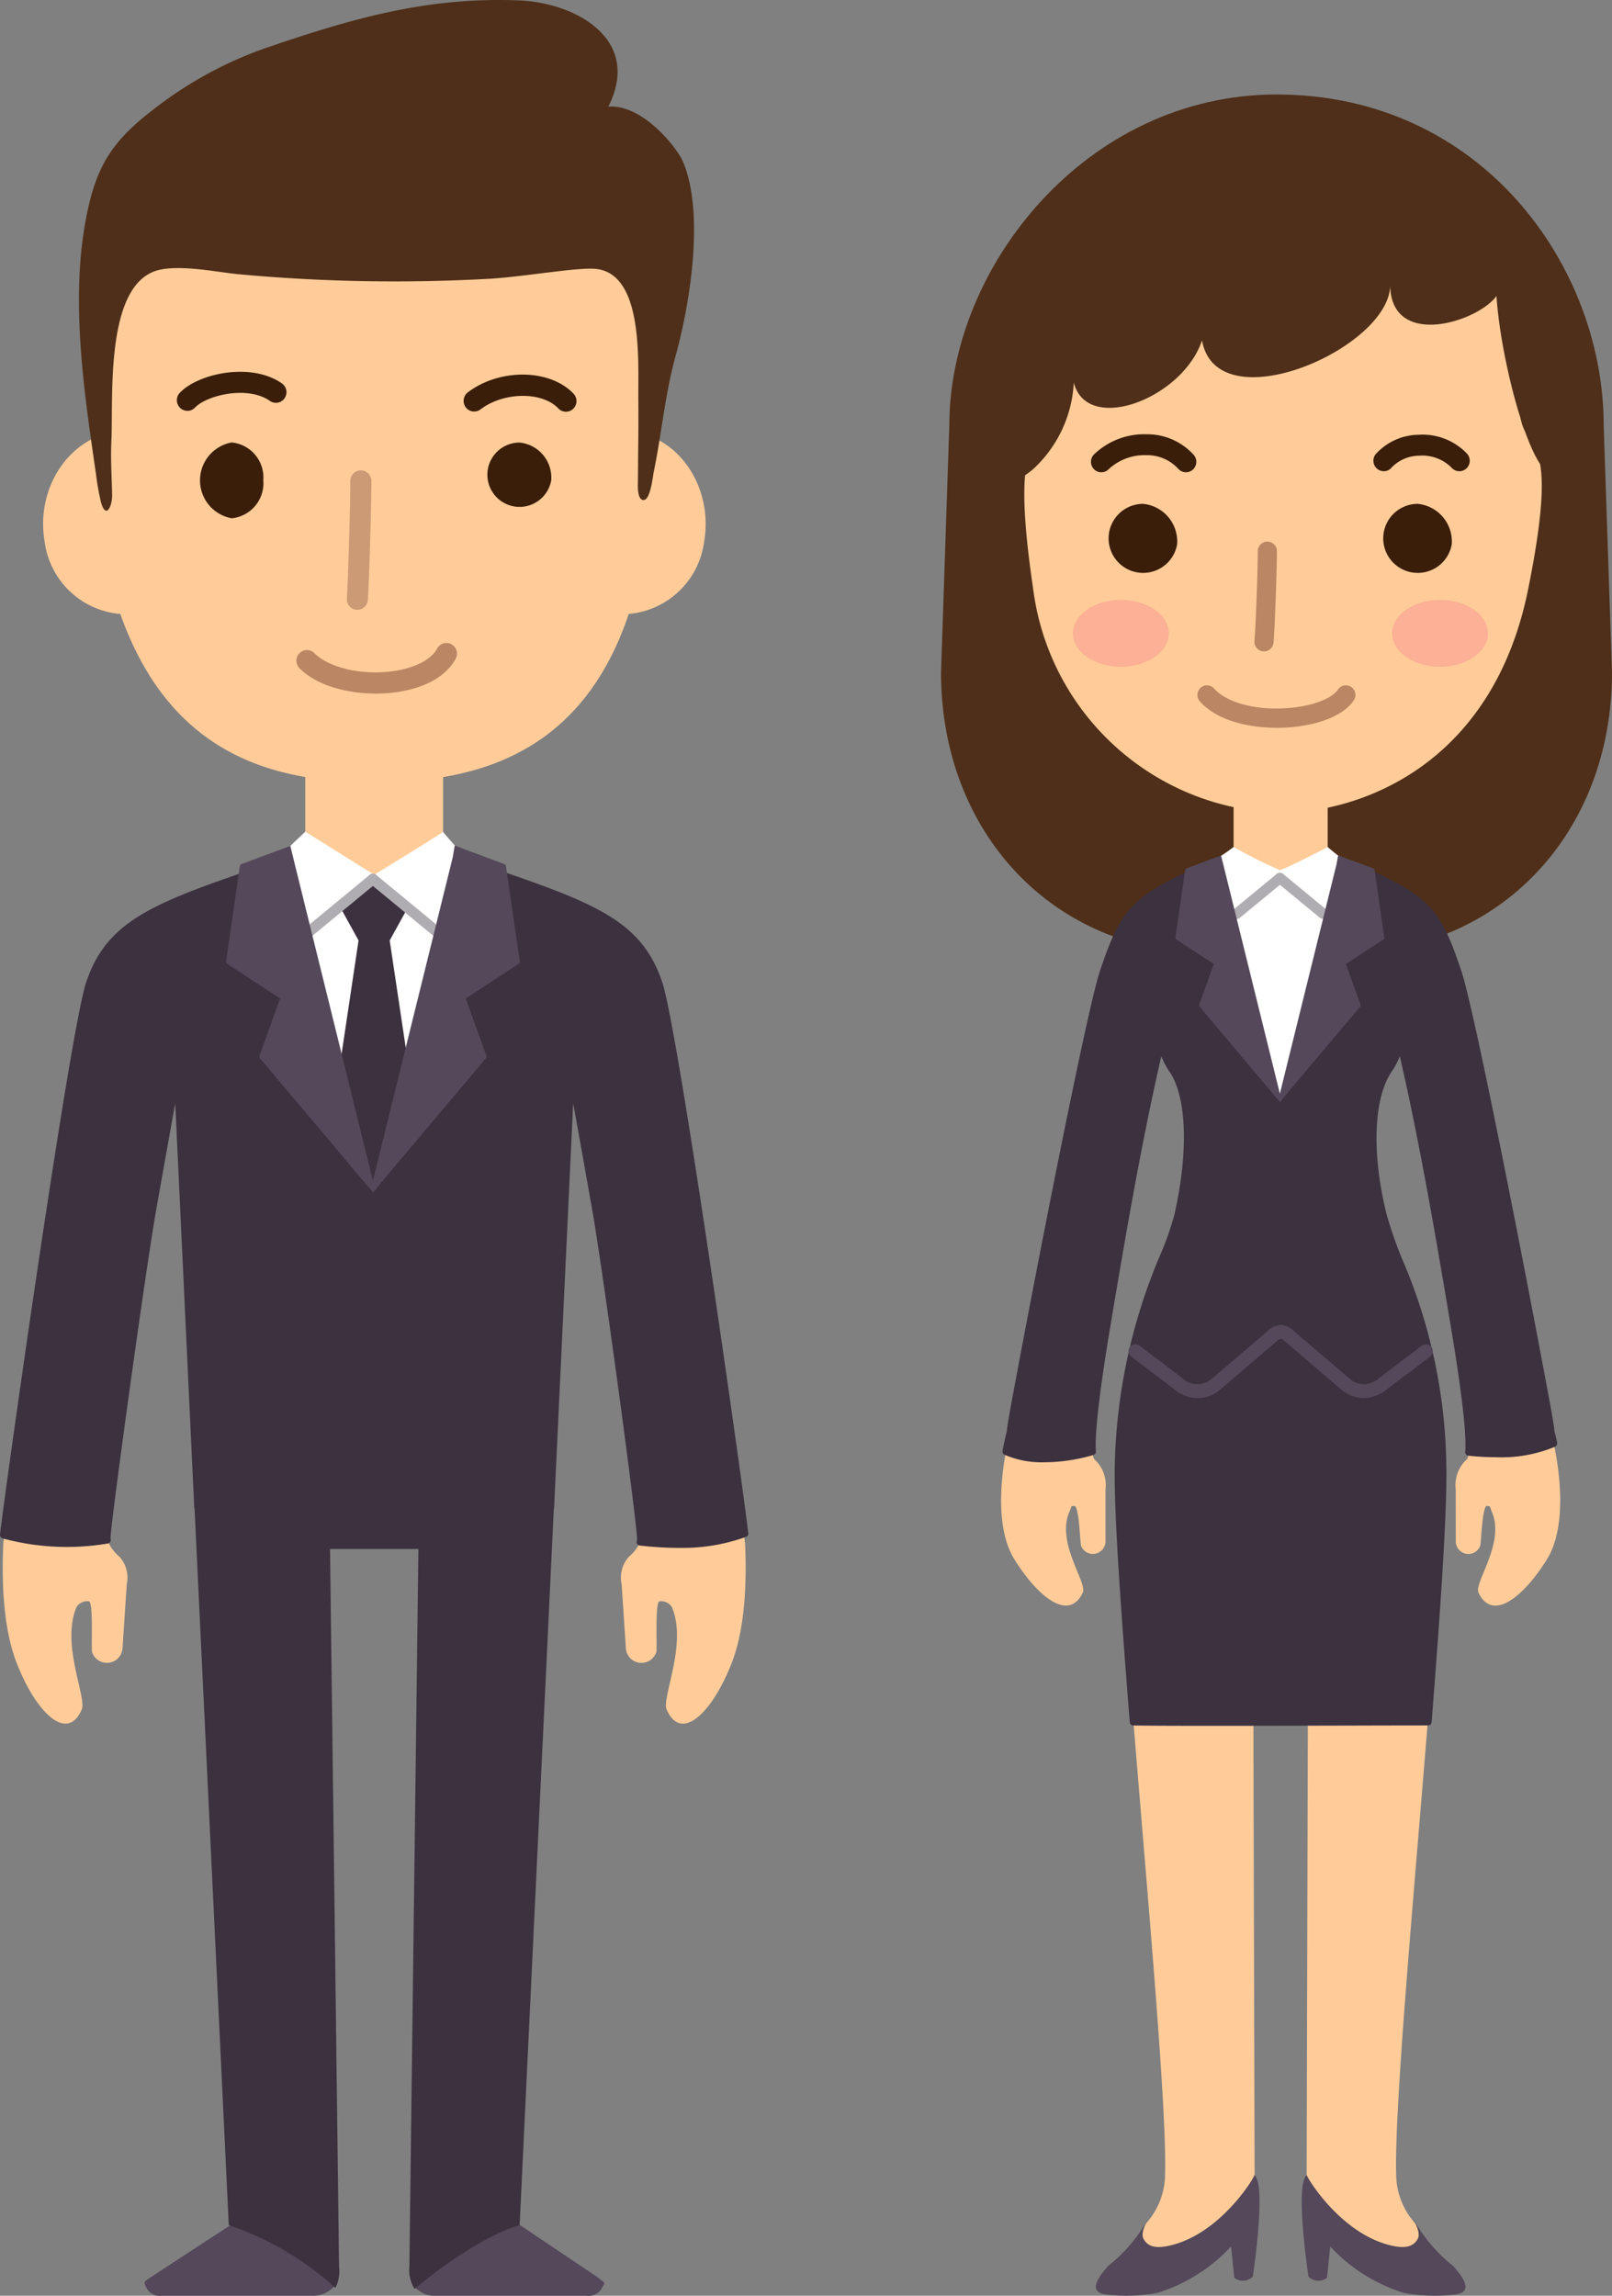 <svg data-name="30-39" xmlns="http://www.w3.org/2000/svg" width="132" height="188"><rect width="100%" height="100%" fill="#808080" stroke="none"/><defs><clipPath id="a"><path data-name="Rectangle 1833" fill="none" d="M0 0h132v188H0z"/></clipPath></defs><g data-name="Group 1976" clip-path="url(#a)"><path data-name="Path 2508" d="M43.906 41.65a7.092 7.092 0 0 0 5.542 8.5 6.828 6.828 0 0 0 8.205-5.754c.736-4.223-1.745-8.261-5.542-9.019s-7.47 2.052-8.205 6.276" fill="#fc9"/><path data-name="Path 2509" d="M17.409 41.65a7.092 7.092 0 0 1-5.543 8.5 6.828 6.828 0 0 1-8.205-5.754c-.736-4.223 1.745-8.261 5.542-9.019s7.471 2.052 8.206 6.276" fill="#fc9"/><path data-name="Path 2510" d="M49.607 13.201a20.692 20.692 0 0 0-15.628-8.673l-.318-.013.007-.243-3.025.122-3.025-.122.007.243-.318.013a20.69 20.69 0 0 0-15.628 8.673c-3.71 5.089-4.2 11.5-3.912 17.638.222 4.635 1.035 12.123 1.262 16.762 3.723 14.061 12.988 16.464 21.612 16.464s18.2-2.4 21.612-16.464c.228-4.639 1.041-12.127 1.263-16.766.292-6.139-.2-12.549-3.911-17.638" fill="#fc9"/><path data-name="Rectangle 1831" fill="#fc9" d="M24.998 61.469h11.288V75.42H24.998z"/><path data-name="Path 2511" d="M61.016 126.527c.106-.078-5.673-41.859-7.064-46-1.908-5.686-6.463-6.655-18.9-10.918-.659.436-.627.942-.161 1.5l-4.251.825-4.251-.825c.466-.561.5-1.067-.16-1.5-12.433 4.263-16.988 5.232-18.9 10.918-1.39 4.143-7.169 45.924-7.064 46-.091 2.118-.141 6.36 1.048 9.515 1.533 4.07 4.164 6.763 5.381 3.947.421-.973-1.705-5.325-.441-8.356a1.026 1.026 0 0 1 1.018-.5c.392 0 .188 3.761.266 4.144a1.279 1.279 0 0 0 2.492-.248l.349-5.289a2.556 2.556 0 0 0-.592-2.255 3.453 3.453 0 0 1-1.24-2.448c-.157-1.883.959-9.658 1.344-11.652 1.335-6.913 3.162-17.631 4.626-25.544l4.51 94.541-6.43 4.262s-1.152 1.066.672 1.066h12.479s1.728.1 1.728-2.131l-.742-59 3.91-.193 3.909.193-.742 59c0 2.228 1.727 2.131 1.727 2.131h12.477c1.824 0 .671-1.066.671-1.066l-6.43-4.262 4.511-94.541c1.463 7.913 3.291 18.631 4.625 25.544.385 1.995 1.5 9.769 1.344 11.652a3.451 3.451 0 0 1-1.24 2.448 2.554 2.554 0 0 0-.591 2.255l.349 5.289a1.279 1.279 0 0 0 2.493.248c.077-.383-.127-4.143.265-4.144a1.025 1.025 0 0 1 1.018.5c1.264 3.031-.863 7.383-.441 8.356 1.217 2.815 3.848.122 5.381-3.947 1.189-3.155 1.14-7.4 1.048-9.515" fill="#fc9"/><path data-name="Path 2512" d="M39.426 70.783c-.241-.082-2.186-1.544-2.186-1.544s-1.035-1.161-.953-1.133-5.644 3.532-5.644 3.532l-5.644-3.532-1.225 1.167a27.212 27.212 0 0 1-2.8 1.81c2.43 8.372 4.1 19.443 9.67 26.087 5.192-7.148 6.292-18.037 8.783-26.388" fill="#fff"/><path data-name="Path 2513" d="M54.226 80.432c-1.715-5.112-5.59-6.536-14.8-9.649-2.491 8.351-3.591 19.24-8.784 26.388-5.569-6.644-7.239-17.715-9.67-26.087-8.574 2.91-12.254 4.4-13.913 9.349C5.7 84.479.339 122.573 0 125.667a.306.306 0 0 0 .24.319 20.05 20.05 0 0 0 8.606.409.291.291 0 0 0 .205-.394c-.115-.287 2.842-21.893 3.761-27.058.514-2.89 1.041-5.856 1.537-8.587l1.56 33.154 29.461.036 1.564-33.191c.5 2.73 1.023 5.7 1.537 8.586.918 5.165 3.849 26.887 3.693 27.208a.294.294 0 0 0 .006.266.29.29 0 0 0 .219.15 28.849 28.849 0 0 0 3.469.194 15.171 15.171 0 0 0 5.155-.879.41.41 0 0 0 .2-.107.29.29 0 0 0 .061-.215c-.469-4.109-5.728-41.2-7.045-45.128" fill="#3c313f"/><path data-name="Path 2514" d="M12.364 186.475c-.618.41-.635.359-.314.984a1.246 1.246 0 0 0 1.22.541h12.509a2.392 2.392 0 0 0 1.635-.819c-1.163-2.368-4.96-3.8-8.278-5.14l-6.772 4.433" fill="#54485a"/><path data-name="Path 2515" d="M48.921 186.475c-.033-.027-6.463-4.343-6.463-4.343-3.088 1.169-6.543 2.187-8.512 5.159a2.99 2.99 0 0 0 .459.36 2.005 2.005 0 0 0 1.1.349h12.509a1.247 1.247 0 0 0 1.221-.54c.321-.625.421-.38-.314-.984" fill="#54485a"/><path data-name="Path 2516" d="m42.552 182.215 2.82-59.13H15.91l2.823 59.13a24.944 24.944 0 0 1 8.735 5.141 3.144 3.144 0 0 0 .295-1.783l-.738-58.722h7.236l-.738 58.726a2.93 2.93 0 0 0 .424 1.861c5.353-4.445 8.606-5.222 8.606-5.222" fill="#3c313f"/><path data-name="Path 2517" d="m34.049 91.314-2.138-14.3 1.551-2.811-2.742-2.069v-.153l-.084.077-.084-.077v.153l-2.743 2.069 1.551 2.811-2.137 14.3 3.413 5.856Z" fill="#3c313f"/><path data-name="Path 2518" d="M24.892 77.079a.43.43 0 0 1-.335-.16.438.438 0 0 1 .061-.613l5.644-4.656a.428.428 0 0 1 .608.062.439.439 0 0 1-.061.613l-5.647 4.654a.427.427 0 0 1-.273.1" fill="#b0adb2"/><path data-name="Path 2519" d="M36.176 77.079a.427.427 0 0 1-.273-.1l-5.644-4.655a.439.439 0 0 1-.061-.613.427.427 0 0 1 .607-.062l5.644 4.656a.437.437 0 0 1 .061.613.428.428 0 0 1-.334.16" fill="#b0adb2"/><path data-name="Path 2520" d="m42.557 78.713-1.124-7.8a.206.206 0 0 0-.145-.156l-2.73-1.019h-.034l-1.283-.5-.18 1.017-6.525 26.425-6.393-25.894-.368-1.514-1.253.466h-.007l-2.729 1.019a.2.2 0 0 0-.146.156l-1.124 7.8a.21.21 0 0 0 .089.218l4.33 2.833-1.686 4.693a.212.212 0 0 0 .052.221l8.735 10.373c.012.011.06.077.122.137l.413.48.621-.8 8.582-10.191a.21.21 0 0 0 .052-.221l-1.688-4.688 4.329-2.833a.208.208 0 0 0 .09-.218" fill="#54485a"/><path data-name="Path 2521" d="M21.562 39.342a2.882 2.882 0 0 1-2.591 3.1 3.155 3.155 0 0 1 0-6.209 2.882 2.882 0 0 1 2.591 3.1" fill="#3a1e0a"/><path data-name="Path 2522" d="M45.136 39.342a2.634 2.634 0 1 1-2.591-3.1 2.882 2.882 0 0 1 2.591 3.1" fill="#3a1e0a"/><path data-name="Path 2523" d="M15.346 33.644a.859.859 0 0 1-.595-.239.88.88 0 0 1-.032-1.233c1.482-1.576 5.819-2.55 8.365-.774a.877.877 0 0 1 .22 1.213.859.859 0 0 1-1.2.222c-1.859-1.3-5.206-.442-6.13.54a.855.855 0 0 1-.627.272" fill="#3a1e0a"/><path data-name="Path 2524" d="M46.343 33.717a.856.856 0 0 1-.625-.271c-1.324-1.4-4.479-1.363-6.37.078a.858.858 0 0 1-1.21-.17.878.878 0 0 1 .168-1.221c2.605-1.986 6.733-1.933 8.662.11a.878.878 0 0 1-.029 1.233.855.855 0 0 1-.6.241" fill="#3a1e0a"/><path data-name="Path 2525" d="M29.262 49.939h-.063a.869.869 0 0 1-.8-.933c.112-1.57.285-7.738.285-9.625a.864.864 0 1 1 1.728 0c0 1.958-.174 8.115-.29 9.751a.868.868 0 0 1-.861.809" fill="#cc9a75"/><path data-name="Path 2526" d="M30.793 56.798c-2.249 0-4.782-.592-6.266-2.072a.877.877 0 0 1-.007-1.233.859.859 0 0 1 1.222-.008c1.239 1.237 4 1.851 6.564 1.46 1.715-.262 3.019-.947 3.488-1.832a.862.862 0 0 1 1.169-.357.877.877 0 0 1 .354 1.18c-.748 1.408-2.435 2.379-4.754 2.733a11.859 11.859 0 0 1-1.771.129" fill="#ba8663"/><path data-name="Path 2527" d="M9.12 36.136c.169-3.4-.533-12.284 3.441-13.885 1.745-.7 5.161.032 6.909.2a139.037 139.037 0 0 0 20.737.37c2.978-.193 7.287-.982 8.689-.789 3.818.526 3.342 7.621 3.376 10.785a194.5 194.5 0 0 1-.017 4.321c-.01.858-.007 1.717-.023 2.576-.007.349.021 1.287.5 1.232.531-.061.726-1.935.807-2.334.628-3.038.929-6.368 1.746-9.322 1.342-4.851 2.363-12.052.63-16.073-.5-1.149-3.305-4.7-6.1-4.482 2.8-5.577-2.767-8.518-7.29-8.7-7.3-.3-13.327 1.373-20.148 3.687a32.183 32.183 0 0 0-9.939 5.34c-2.781 2.148-4.231 4-5.07 7.356-1.789 7.149-.54 15.284.5 22.458a20.5 20.5 0 0 0 .382 2.174c.4 1.547.948.443.931-.519-.026-1.468-.133-2.924-.06-4.4" fill="#4f2f19"/><path data-name="Path 2528" d="M127.041 117.36c.121-.052-6.281-33.687-7.648-37.763-1.876-5.594-2.558-6.04-10.671-9.627a7.108 7.108 0 0 0-3.854.283 7.1 7.1 0 0 0-3.854-.283c-8.113 3.588-8.793 4.033-10.671 9.627-1.367 4.076-7.769 37.711-7.648 37.763-.91 3.751-1.132 7.954.389 10.37 1.96 3.117 4.455 5.072 5.582 2.692.39-.823-2.237-4.108-1.075-6.667.172-.377.035-.41.363-.438.427-.037.472 3 .583 3.3a1.034 1.034 0 0 0 1.988-.38v-4.282a2.851 2.851 0 0 0-.864-2.41c-.786-.509.706-9.349 1.01-11.164 1.2-7.191 2.667-15.761 4.415-23.087a3.583 3.583 0 0 1 .634-2.554c-.215.829-.427 1.685-.634 2.554a5.12 5.12 0 0 0 .916 2.307c1.4 2.05 1.6 6.338 1.013 11.914s-5.309 9.58-5.451 20.732c-.131 10.313 4.226 50.345 3.822 58.234a6.08 6.08 0 0 1-1.644 3.706 3.931 3.931 0 0 0-.5 1.823 2.8 2.8 0 0 1-2.98 2.82s-.5 1.418 1.145.695l10.735-4.719s.6 1.013.6-1.18l-.163-62.052 2.285-.19 2.287.19-.047 17.592-.118 44.459c0 2.193.6 1.18.6 1.18l10.735 4.719c1.645.724 1.145-.695 1.145-.695a2.8 2.8 0 0 1-2.979-2.82 3.931 3.931 0 0 0-.5-1.823 6.084 6.084 0 0 1-1.645-3.706c-.274-5.351 1.642-25.483 2.862-41.1h.033c.559-7.364.97-13.762.928-17.13-.143-11.152-4.863-15.156-5.451-20.732s-.385-9.864 1.012-11.914a5.1 5.1 0 0 0 .916-2.307c-.207-.87-.418-1.725-.633-2.554a3.581 3.581 0 0 1 .633 2.554c1.75 7.326 3.213 15.9 4.415 23.087.3 1.815 1.8 10.655 1.01 11.164a2.853 2.853 0 0 0-.864 2.41l.005 4.282a1.034 1.034 0 0 0 1.988.38c.112-.3.157-3.339.583-3.3.328.028.191.061.363.438 1.164 2.559-1.464 5.844-1.074 6.667 1.128 2.38 3.622.425 5.582-2.692 1.521-2.416 1.3-6.619.389-10.37" fill="#fc9"/><path data-name="Path 2529" d="M132 55.069c0 13.085-9.151 23.008-22.114 23.008H99.17c-12.962 0-22.113-9.923-22.113-23.008l.678-20.215c0-13.085 11.31-27.116 26.793-27.116 16.762 0 26.792 14.031 26.792 27.116Z" fill="#4f2f19"/><path data-name="Path 2530" d="M122.381 19.364c-3.822-5.471-7.746-5.641-14.073-5.905h-6.876c-6.329.264-10.253.434-14.073 5.905s-2.375 6.895-2.075 13.5c.228 4.99-2.726 1.489-.682 15.368a21 21 0 0 0 20.268 18.33c6.282 0 17.327-3.722 20.268-18.33s-.911-10.378-.682-15.368c.3-6.6 1.75-8.024-2.074-13.5" fill="#fc9"/><path data-name="Path 2531" d="M95.093 85.296c.207-.869.419-1.725.634-2.554a3.583 3.583 0 0 0-.634 2.554" fill="#fc9"/><path data-name="Path 2532" d="M114.011 82.742c.215.829.426 1.685.633 2.554a3.581 3.581 0 0 0-.633-2.554" fill="#fc9"/><path data-name="Rectangle 1832" fill="#fc9" d="M101.015 64.675h7.705v12.009h-7.705z"/><path data-name="Path 2533" d="M103.504 53.34h-.071a.788.788 0 0 1-.71-.858c.107-1.2.273-5.906.273-7.346a.783.783 0 1 1 1.566 0c0 1.369-.159 6.147-.279 7.488a.787.787 0 0 1-.78.72" fill="#ba8663"/><path data-name="Path 2534" d="M104.556 59.6c-2.252 0-4.867-.558-6.3-2.156a.8.8 0 0 1 .056-1.116.778.778 0 0 1 1.105.056c1.035 1.154 3.366 1.789 5.946 1.608 1.988-.136 3.675-.749 4.2-1.524a.777.777 0 0 1 1.088-.207.794.794 0 0 1 .2 1.1c-.818 1.208-2.832 2.034-5.387 2.21-.294.02-.6.031-.914.031" fill="#ba8663"/><path data-name="Path 2535" d="M96.387 44.593a2.827 2.827 0 1 1-2.78-3.332 3.093 3.093 0 0 1 2.78 3.332" fill="#3a1e0a"/><path data-name="Path 2536" d="M97.114 38.675a.843.843 0 0 1-.635-.288 3.461 3.461 0 0 0-2.6-1.113 4.325 4.325 0 0 0-3.079 1.135.842.842 0 0 1-1.2.031.861.861 0 0 1-.032-1.21 5.942 5.942 0 0 1 4.339-1.668 5.137 5.137 0 0 1 3.842 1.689.862.862 0 0 1-.073 1.209.838.838 0 0 1-.562.215" fill="#3a1e0a"/><path data-name="Path 2537" d="M113.308 38.585a.839.839 0 0 1-.523-.182.861.861 0 0 1-.143-1.2 4.8 4.8 0 0 1 3.517-1.6 5.015 5.015 0 0 1 3.959 1.54.861.861 0 0 1-.029 1.21.841.841 0 0 1-1.2-.028 3.379 3.379 0 0 0-2.651-1.011 3.2 3.2 0 0 0-2.264.949.844.844 0 0 1-.668.327" fill="#3a1e0a"/><path data-name="Path 2538" d="M118.875 44.593a2.827 2.827 0 1 1-2.78-3.332 3.094 3.094 0 0 1 2.78 3.332" fill="#3a1e0a"/><path data-name="Path 2539" d="M110.374 11.225c5.233 1.2 9.032 3.233 12.2 7.595 1.6 2.2 1.6 2.526.128 5.18-1.25 2.257-8.839 4.768-8.865-.687.024 5.2-14.2 11.39-15.409 4.557-1.58 4.779-9.415 7.745-10.5 3.458a10.332 10.332 0 0 1-3.309 7.072c-2.469 2.127-3.776.659-4.076-2.424-.594-6.123 2.193-11.96 5.8-16.624 5.954-7.706 14.2-10.388 24.034-8.126" fill="#4f2f19"/><path data-name="Path 2540" d="M126.824 38.737c1.769-4.271 1.665-16.387-3.905-18.192-1.581 2.391 1.6 16.982 3.905 18.192" fill="#4f2f19"/><path data-name="Path 2541" d="M95.093 85.296c.207-.869.419-1.725.634-2.554a3.583 3.583 0 0 0-.634 2.554" fill="#fc9"/><path data-name="Path 2542" d="M114.011 82.742c.215.829.426 1.685.633 2.554a3.581 3.581 0 0 0-.633-2.554" fill="#fc9"/><path data-name="Path 2543" d="M110.795 70.893a14.7 14.7 0 0 1-2.075-1.531s-3.1 1.642-3.918 1.894a41.42 41.42 0 0 1-3.788-1.894 14.494 14.494 0 0 1-1.745 1.155c1.131 6.225 2.495 13.81 5.532 19.433 3.755-5.686 5.1-12.588 5.993-19.057" fill="#fff"/><path data-name="Path 2544" d="M127.509 118.151a28.96 28.96 0 0 0-.193-.858h-.022c-.015-.478-.253-1.746-.927-5.339-.664-3.54-1.508-7.923-2.315-12.026-1.3-6.627-3.608-18.093-4.392-20.427-1.763-5.256-2.581-6.085-8.75-8.873a.285.285 0 0 0-.253.012.29.29 0 0 0-.144.211c-.9 6.577-2.218 13.4-5.663 18.845-2.851-5.521-4.2-12.943-5.289-18.935l-.013-.07a.282.282 0 0 0-.394-.21c-6.461 2.9-7.309 3.745-9.08 9.021-.783 2.334-3.087 13.8-4.391 20.427-.808 4.1-1.651 8.485-2.315 12.026-.674 3.594-.912 4.862-.927 5.339h-.022c-.121.5-.23 1.011-.325 1.523a.287.287 0 0 0 .153.308 7.63 7.63 0 0 0 3.287.621 14.325 14.325 0 0 0 4.006-.6.287.287 0 0 0 .2-.3c-.08-.972.064-3.556 1.2-10.342l.012-.071c1.23-7.354 2.559-15.078 4.145-21.934a6.2 6.2 0 0 0 .674 1.269c1.406 2.062 1.561 6.541.4 11.69a24.806 24.806 0 0 1-1.121 3.208 46.349 46.349 0 0 0-3.77 17.584c-.052 4.1.58 12.516 1.231 20.786a.287.287 0 0 0 .277.263c.932.02 3.081.03 6.568.03 3.629 0 8.016-.011 11.565-.02 2.408-.006 4.43-.011 5.564-.011h.462a.285.285 0 0 0 .282-.263c.627-7.98 1.261-16.69 1.209-20.786a44.15 44.15 0 0 0-3.581-17.05 32.818 32.818 0 0 1-1.311-3.749c-1.238-4.92-1.078-9.506.405-11.683a6.225 6.225 0 0 0 .674-1.268c1.583 6.853 2.914 14.578 4.144 21.934l.011.061c1.154 6.883 1.288 9.456 1.2 10.4a.286.286 0 0 0 .249.312 19.451 19.451 0 0 0 2.219.124 11.36 11.36 0 0 0 4.909-.867.289.289 0 0 0 .145-.314" fill="#3c313f"/><path data-name="Path 2545" d="M101.268 75.25a.419.419 0 0 1-.329-.157.43.43 0 0 1 .06-.6l3.536-2.918a.423.423 0 0 1 .6.061.432.432 0 0 1-.06.6l-3.536 2.917a.418.418 0 0 1-.268.1" fill="#b0adb2"/><path data-name="Path 2546" d="M108.339 75.25a.417.417 0 0 1-.268-.1l-3.536-2.917a.432.432 0 0 1-.061-.6.423.423 0 0 1 .6-.061l3.536 2.918a.431.431 0 0 1 .06.6.418.418 0 0 1-.329.157" fill="#b0adb2"/><path data-name="Path 2547" d="m113.356 76.777-.8-5.55a.145.145 0 0 0-.1-.11l-1.942-.725h-.026l-.914-.355-.128.724-4.642 18.8-4.549-18.424-.267-1.079-.891.331h-.005l-1.942.725a.147.147 0 0 0-.1.11l-.8 5.55a.149.149 0 0 0 .063.154l3.08 2.016-1.2 3.339a.147.147 0 0 0 .037.156l6.215 7.381a1.177 1.177 0 0 0 .087.1l.294.342.441-.569 6.107-7.251a.15.15 0 0 0 .037-.156l-1.2-3.339 3.08-2.016a.147.147 0 0 0 .063-.154" fill="#54485a"/><path data-name="Path 2548" d="M98.077 114.493a3.073 3.073 0 0 1-2.006-.792l-3.436-2.605a.567.567 0 0 1-.111-.79.556.556 0 0 1 .782-.112l3.51 2.664a1.785 1.785 0 0 0 2.482-.014l4.525-3.865a1.531 1.531 0 0 1 1.049-.47.564.564 0 0 1 0 1.128.452.452 0 0 0-.249.128l-.056.055-4.54 3.878a2.893 2.893 0 0 1-1.946.795" fill="#54485a"/><path data-name="Path 2549" d="M111.663 114.491a2.91 2.91 0 0 1-1.956-.8l-4.589-3.928a.435.435 0 0 0-.248-.128.564.564 0 0 1 0-1.128 1.531 1.531 0 0 1 1.048.471l4.517 3.858a1.788 1.788 0 0 0 2.492.018l.045-.038 3.459-2.622a.554.554 0 0 1 .782.112.568.568 0 0 1-.111.79l-3.436 2.6a3.07 3.07 0 0 1-2 .79" fill="#54485a"/><path data-name="Path 2550" d="M94.019 181.685a12.685 12.685 0 0 1-3.276 3.874c-1.277 1.433-1.358 2.2-.14 2.341a13.988 13.988 0 0 0 4.195-.141 13.813 13.813 0 0 0 6.008-3.792l.265 2.564a1.149 1.149 0 0 0 1.517-.1s1.144-7.55.128-8.315c.086.066-2.78 4.909-7.043 5.8-.726.151-1.63.223-2.044-.594-.229-.452.182-1.23.389-1.638" fill="#54485a"/><path data-name="Path 2551" d="M115.718 181.685a12.687 12.687 0 0 0 3.275 3.874c1.278 1.433 1.359 2.2.141 2.341a13.993 13.993 0 0 1-4.2-.141 13.808 13.808 0 0 1-6.007-3.792l-.266 2.564a1.149 1.149 0 0 1-1.517-.1s-1.143-7.55-.13-8.315c-.086.066 2.782 4.909 7.044 5.8.725.151 1.629.223 2.043-.594.229-.452-.182-1.23-.389-1.638" fill="#54485a"/><path data-name="Path 2552" d="M95.709 51.864c0 1.513-1.758 2.739-3.927 2.739s-3.927-1.226-3.927-2.739 1.759-2.739 3.927-2.739 3.927 1.226 3.927 2.739" fill="#fcb095"/><path data-name="Path 2553" d="M121.845 51.864c0 1.513-1.758 2.739-3.927 2.739s-3.927-1.226-3.927-2.739 1.757-2.739 3.927-2.739 3.927 1.226 3.927 2.739" fill="#fcb095"/></g></svg>